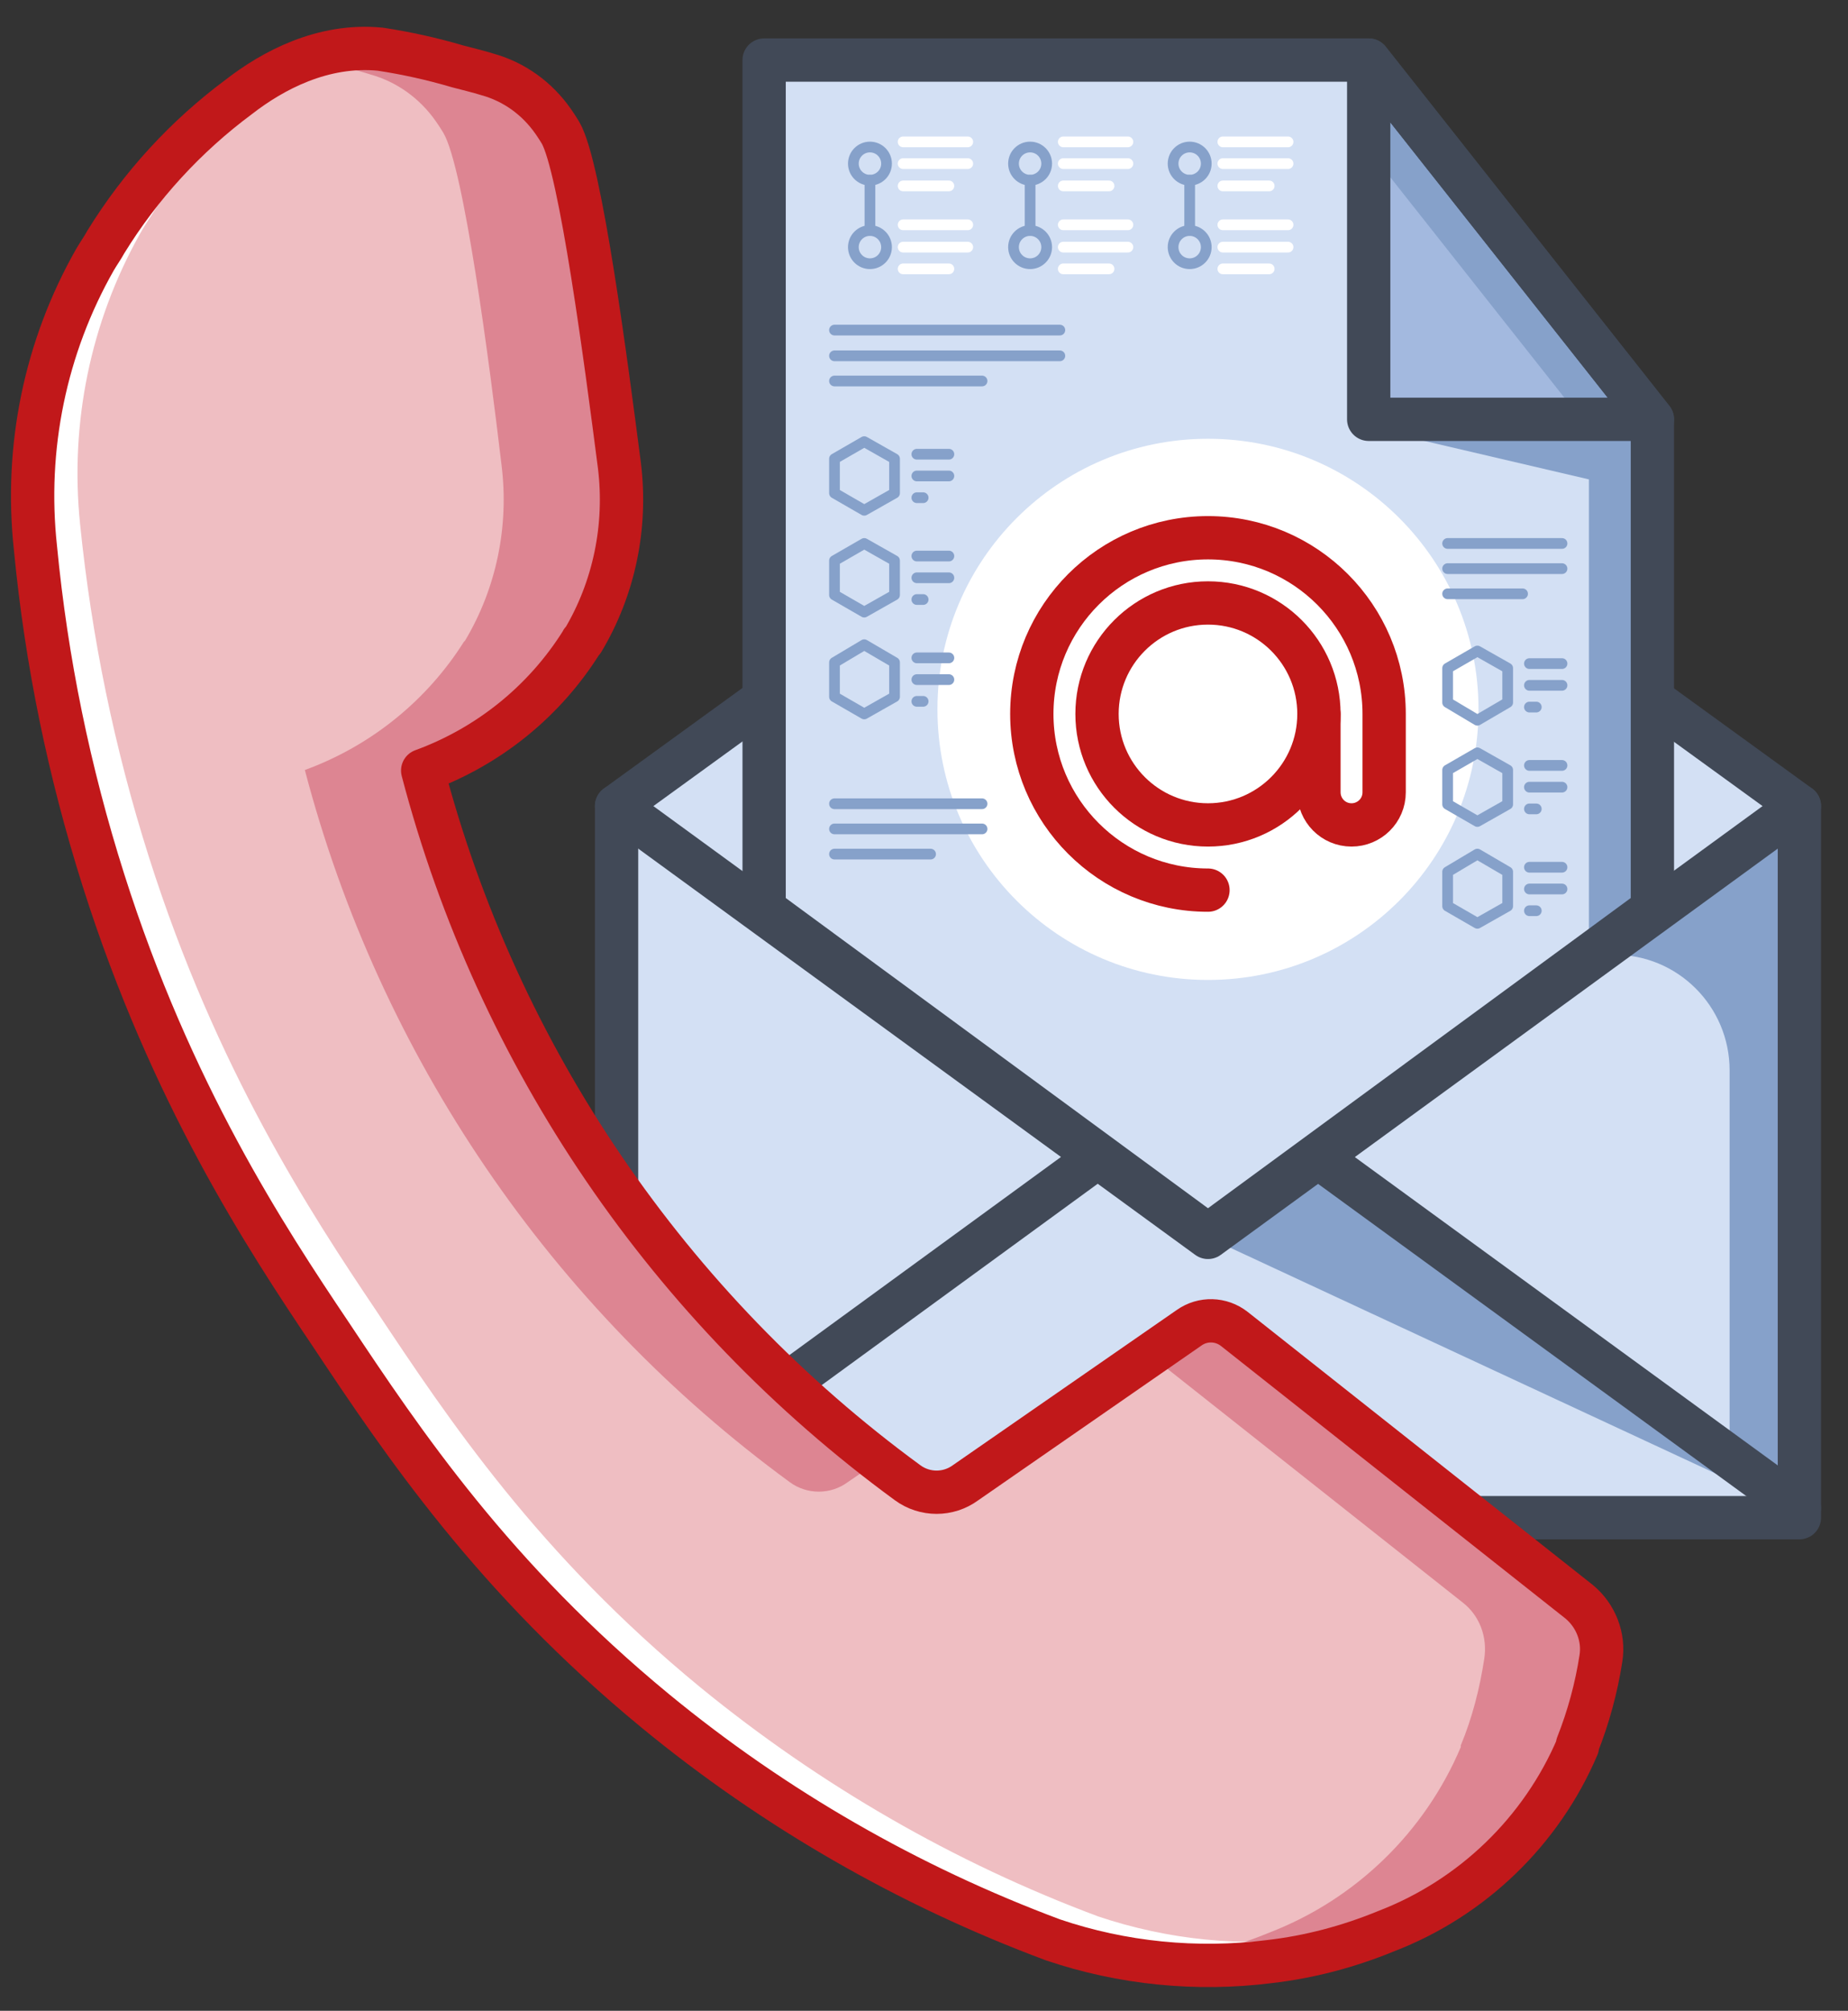 <?xml version="1.0" encoding="utf-8"?>
<!-- Generator: Adobe Illustrator 29.0.0, SVG Export Plug-In . SVG Version: 9.03 Build 54978)  -->
<svg version="1.1" id="Vrstva_1" xmlns="http://www.w3.org/2000/svg" xmlns:xlink="http://www.w3.org/1999/xlink" x="0px" y="0px"
	 viewBox="0 0 323.1 351.5" style="enable-background:new 0 0 323.1 351.5;" xml:space="preserve">
<rect x="0" y="0" width="323.1" height="351.5" fill="#333333" stroke="none"/>
<style type="text/css">
	.st0{fill:none;stroke:#B3DBF6;stroke-width:3.769;stroke-linecap:round;stroke-linejoin:round;}
	.st1{fill:#B3DBF6;}
	.st2{fill:#D3E0F4;}
	.st3{fill:#86A1CA;}
	.st4{fill:none;stroke:#414957;stroke-width:7.57;stroke-linecap:round;stroke-linejoin:round;stroke-miterlimit:10;}
	.st5{fill:#A3B9DF;}
	.st6{fill:#FFFFFF;}
	.st7{fill:none;stroke:#FFFFFF;stroke-width:1.875;stroke-linecap:round;stroke-linejoin:round;}
	.st8{fill:none;stroke:#86A1CA;stroke-width:1.875;stroke-linecap:round;stroke-linejoin:round;}
	.st9{fill:none;stroke:#C01718;stroke-width:7.57;stroke-linecap:round;stroke-linejoin:round;stroke-miterlimit:10;}
	.st10{fill:#EFBEC2;}
	.st11{fill:#DD8592;}
	.st12{fill:none;stroke:#C1181A;stroke-width:7.57;stroke-linecap:round;stroke-linejoin:round;stroke-miterlimit:10;}
	.st13{fill:none;stroke:#414957;stroke-width:3.957;stroke-linecap:round;stroke-linejoin:round;stroke-miterlimit:10;}
	.st14{fill:none;stroke:#414957;stroke-width:1.978;stroke-linecap:round;stroke-linejoin:round;stroke-miterlimit:10;}
	.st15{fill:#DFF1F9;}
	.st16{fill:none;stroke:#3273B9;stroke-width:1.978;stroke-linecap:round;stroke-linejoin:round;stroke-miterlimit:10;}
	.st17{fill:none;stroke:#C01718;stroke-width:3.957;stroke-linecap:round;stroke-linejoin:round;stroke-miterlimit:10;}
</style>
<path class="st0" d="M290.1,72.4c-27,27-70.8,27-97.8,0c0,0,0,0,0,0"/>
<line class="st0" x1="151.9" y1="112.8" x2="130.7" y2="134.1"/>
<line class="st0" x1="240.1" y1="105.2" x2="240.1" y2="75.1"/>
<line class="st0" x1="157.5" y1="22.5" x2="187.5" y2="22.5"/>
<line class="st0" x1="241.2" y1="149.8" x2="241.2" y2="179.9"/>
<circle class="st1" cx="162.5" cy="102.2" r="3"/>
<circle class="st1" cx="171" cy="93.7" r="3"/>
<circle class="st1" cx="179.5" cy="85.2" r="3"/>
<line class="st0" x1="256.1" y1="38.4" x2="249.7" y2="32.1"/>
<line class="st0" x1="232.7" y1="15.1" x2="226.3" y2="8.7"/>
<line class="st0" x1="226.3" y1="38.4" x2="232.7" y2="32.1"/>
<polygon class="st2" points="314.6,265.3 107.8,265.3 107.8,140.9 211.2,65.9 314.6,140.9 "/>
<polygon class="st3" points="211.2,216.3 312.9,263.6 230.5,202.2 "/>
<path class="st3" d="M277.8,167.2l36.8-24.5v122.6L302.4,253v-65.9c0-11.2-9.1-20.3-20.3-20.2c-0.4,0-0.9,0-1.3,0L277.8,167.2z"/>
<polygon class="st4" points="314.6,265.3 107.8,265.3 107.8,140.9 211.2,65.9 314.6,140.9 "/>
<polyline class="st4" points="314.6,140.9 211.2,216.3 107.8,140.9 "/>
<line class="st4" x1="190.2" y1="203.5" x2="107.8" y2="263.6"/>
<line class="st4" x1="314.6" y1="263.6" x2="230.5" y2="202.3"/>
<polygon class="st2" points="288.9,158.9 211.2,215.9 133.6,158.9 133.6,10.5 239.3,10.5 288.9,73.3 "/>
<polygon class="st5" points="239.3,73.3 288.9,73.3 239.3,10.5 "/>
<polygon class="st3" points="277.8,165.6 277.8,83.8 239.3,74.8 288.9,73.3 288.9,157.4 "/>
<polygon class="st3" points="276.5,73.3 288.9,73.3 239.3,10.5 239.3,26.2 "/>
<polygon class="st4" points="239.3,73.3 288.9,73.3 239.3,10.5 "/>
<polygon class="st4" points="288.9,158.9 211.2,215.9 133.6,158.9 133.6,10.5 239.3,10.5 288.9,73.3 "/>
<circle class="st6" cx="211.2" cy="124" r="47.3"/>
<line class="st7" x1="157.9" y1="39.3" x2="169.2" y2="39.3"/>
<line class="st7" x1="157.9" y1="43.2" x2="169.2" y2="43.2"/>
<line class="st7" x1="157.9" y1="47" x2="165.9" y2="47"/>
<line class="st7" x1="157.9" y1="24.8" x2="169.2" y2="24.8"/>
<line class="st7" x1="157.9" y1="28.6" x2="169.2" y2="28.6"/>
<line class="st7" x1="157.9" y1="32.5" x2="165.9" y2="32.5"/>
<circle class="st8" cx="152.1" cy="28.6" r="2.9"/>
<circle class="st8" cx="152.1" cy="43.2" r="2.9"/>
<line class="st8" x1="152.1" y1="31.5" x2="152.1" y2="40.3"/>
<line class="st7" x1="185.9" y1="39.3" x2="197.2" y2="39.3"/>
<line class="st7" x1="185.9" y1="43.2" x2="197.2" y2="43.2"/>
<line class="st7" x1="185.9" y1="47" x2="193.9" y2="47"/>
<line class="st7" x1="185.9" y1="24.8" x2="197.2" y2="24.8"/>
<line class="st7" x1="185.9" y1="28.6" x2="197.2" y2="28.6"/>
<line class="st7" x1="185.9" y1="32.5" x2="193.9" y2="32.5"/>
<circle class="st8" cx="180.1" cy="28.6" r="2.9"/>
<circle class="st8" cx="180.1" cy="43.2" r="2.9"/>
<line class="st8" x1="180.1" y1="31.5" x2="180.1" y2="40.3"/>
<line class="st7" x1="213.8" y1="39.3" x2="225.2" y2="39.3"/>
<line class="st7" x1="213.8" y1="43.2" x2="225.2" y2="43.2"/>
<line class="st7" x1="213.8" y1="47" x2="221.9" y2="47"/>
<line class="st7" x1="213.8" y1="24.8" x2="225.2" y2="24.8"/>
<line class="st7" x1="213.8" y1="28.6" x2="225.2" y2="28.6"/>
<line class="st7" x1="213.8" y1="32.5" x2="221.9" y2="32.5"/>
<circle class="st8" cx="208" cy="28.6" r="2.9"/>
<circle class="st8" cx="208" cy="43.2" r="2.9"/>
<line class="st8" x1="208" y1="31.5" x2="208" y2="40.3"/>
<polygon class="st8" points="156.4,86.2 156.4,80.2 151.1,77.2 145.9,80.2 145.9,86.2 151.1,89.2 "/>
<line class="st8" x1="165.9" y1="79.4" x2="160.3" y2="79.4"/>
<line class="st8" x1="165.9" y1="83.2" x2="160.3" y2="83.2"/>
<line class="st8" x1="161.4" y1="87" x2="160.3" y2="87"/>
<polygon class="st8" points="156.4,104 156.4,98 151.1,95 145.9,98 145.9,104 151.1,107 "/>
<line class="st8" x1="165.9" y1="97.2" x2="160.3" y2="97.2"/>
<line class="st8" x1="165.9" y1="101" x2="160.3" y2="101"/>
<line class="st8" x1="161.4" y1="104.8" x2="160.3" y2="104.8"/>
<polygon class="st8" points="156.4,121.8 156.4,115.8 151.1,112.7 145.9,115.8 145.9,121.8 151.1,124.8 "/>
<line class="st8" x1="165.9" y1="115" x2="160.3" y2="115"/>
<line class="st8" x1="165.9" y1="118.8" x2="160.3" y2="118.8"/>
<line class="st8" x1="161.4" y1="122.6" x2="160.3" y2="122.6"/>
<polygon class="st8" points="263.6,122.8 263.6,116.8 258.3,113.8 253.1,116.8 253.1,122.8 258.3,125.9 "/>
<line class="st8" x1="273.1" y1="116" x2="267.4" y2="116"/>
<line class="st8" x1="273.1" y1="119.8" x2="267.4" y2="119.8"/>
<line class="st8" x1="268.6" y1="123.6" x2="267.4" y2="123.6"/>
<polygon class="st8" points="263.6,140.6 263.6,134.6 258.3,131.6 253.1,134.6 253.1,140.6 258.3,143.6 "/>
<line class="st8" x1="273.1" y1="133.8" x2="267.4" y2="133.8"/>
<line class="st8" x1="273.1" y1="137.6" x2="267.4" y2="137.6"/>
<line class="st8" x1="268.6" y1="141.4" x2="267.4" y2="141.4"/>
<polygon class="st8" points="263.6,158.4 263.6,152.4 258.3,149.3 253.1,152.4 253.1,158.4 258.3,161.4 "/>
<line class="st8" x1="273.1" y1="151.6" x2="267.4" y2="151.6"/>
<line class="st8" x1="273.1" y1="155.4" x2="267.4" y2="155.4"/>
<line class="st8" x1="268.6" y1="159.2" x2="267.4" y2="159.2"/>
<line class="st8" x1="145.9" y1="57.7" x2="185.3" y2="57.7"/>
<line class="st8" x1="145.9" y1="62.2" x2="185.3" y2="62.2"/>
<line class="st8" x1="145.9" y1="66.6" x2="171.7" y2="66.6"/>
<line class="st8" x1="145.9" y1="140.5" x2="171.7" y2="140.5"/>
<line class="st8" x1="145.9" y1="144.9" x2="171.7" y2="144.9"/>
<line class="st8" x1="145.9" y1="149.3" x2="162.7" y2="149.3"/>
<line class="st8" x1="253.1" y1="95" x2="273.1" y2="95"/>
<line class="st8" x1="253.1" y1="99.4" x2="273.1" y2="99.4"/>
<line class="st8" x1="253.1" y1="103.8" x2="266.2" y2="103.8"/>
<circle class="st9" cx="211.2" cy="124.8" r="19.4"/>
<path class="st9" d="M211.2,155.6c-17,0-30.8-13.8-30.8-30.8c0-17,13.8-30.8,30.8-30.8c17,0,30.8,13.8,30.8,30.8c0,0,0,0,0,0v13.7
	c0,3.2-2.6,5.7-5.7,5.7l0,0c-3.2,0-5.7-2.6-5.7-5.7v-13.7"/>
<path class="st10" d="M279.9,289.9c0.6-3.7-0.9-7.5-3.8-9.9c-20.1-15.9-40.2-31.8-60.3-47.7c-2.3-1.8-5.5-1.9-7.9-0.2l-39.1,27.1
	c-3,2.2-7.1,2.2-10.1,0c-41.7-30.5-71.7-74.5-84.8-124.5c11.5-4.2,21.3-12.1,27.8-22.5c0-0.1,0.1-0.2,0.2-0.2
	c5.5-9.2,7.7-20,6.4-30.6C106,63.6,101.5,29.2,98,23.2c-0.6-1-1.3-2-1.3-2c-2.8-4-6.8-6.9-11.5-8.2c-1.6-0.5-3.3-0.9-5.2-1.4
	c-4.4-1.3-8.9-2.3-13.5-3c-10.1-1-18.9,3.8-24.7,8.3c-9.3,6.9-17.2,15.5-23.3,25.4c-0.6,1.1-1.2,1.9-1.9,3.1
	C7.9,60.7,4.3,78.3,6.2,95.8c1.9,19.8,5.9,39.2,11.9,58.1c11.8,37.2,28.4,62.5,39.7,79.3c12.7,19.1,28.5,42.6,56.8,65.9
	c20.8,17.1,44.3,30.6,69.5,40c12.1,4.1,25.1,5.4,37.8,3.8c7-0.8,13.8-2.6,20.4-5.3c15.1-5.8,27.2-17.5,33.5-32.3v-0.3
	C277.7,300.2,279.1,295.1,279.9,289.9z"/>
<path class="st11" d="M59.6,11.6c1.9,0.5,3.6,0.9,5.1,1.4c4.7,1.3,8.7,4.2,11.5,8.2c0,0,0.7,1,1.3,2c3.6,6,8.1,40.4,10.2,58.2
	c1.3,10.6-0.9,21.4-6.4,30.6c-0.1,0.1-0.1,0.1-0.2,0.2c-6.5,10.3-16.3,18.2-27.8,22.4c13.1,50,43.1,94,84.8,124.5
	c3,2.2,7.1,2.2,10.1,0l5.4-3.7c-17.3-13.4-32.6-29.2-45.3-47c-15.9-22.3-27.7-47.3-34.6-73.8c11.5-4.2,21.3-12,27.8-22.4
	c0-0.1,0.1-0.2,0.2-0.2c5.5-9.2,7.7-20,6.4-30.6C106,63.6,101.5,29.2,98,23.2c-0.6-1-1.3-2-1.3-2c-2.8-4-6.8-6.9-11.5-8.2
	c-1.6-0.5-3.3-0.9-5.2-1.4c-4.4-1.3-8.9-2.3-13.5-3c-4.2-0.4-8.4,0.2-12.3,1.5C55.9,10.6,57.7,11.1,59.6,11.6z"/>
<path class="st11" d="M276.1,280.1c-20.1-15.9-40.2-31.8-60.3-47.7c-2.3-1.8-5.5-1.9-7.9-0.2l-6.8,4.7l54.6,43.2
	c3,2.3,4.4,6.1,3.8,9.9c-0.8,5.2-2.1,10.3-4.1,15.1v0.3c-6.3,14.9-18.4,26.6-33.4,32.4c-6.5,2.7-13.4,4.4-20.4,5.3h-0.2
	c6.8,0.8,13.7,0.8,20.6,0c7-0.8,13.8-2.6,20.4-5.3c15-5.8,27-17.5,33.3-32.3v-0.3c1.9-4.9,3.3-10,4.1-15.1
	C280.5,286.3,279,282.5,276.1,280.1z"/>
<path class="st6" d="M81.7,130.4c0,0.2,0.1,0.4,0.2,0.6c1.1-0.6,2.2-1.3,3.4-2C83.8,129.6,82.6,130.1,81.7,130.4z"/>
<path class="st6" d="M176.6,255l34.6-24c-1.2,0.1-2.4,0.5-3.4,1.2l-35.1,24.4C174.1,256.3,175.5,255.8,176.6,255z"/>
<path class="st6" d="M250.2,333.5c-6.5,2.7-13.4,4.5-20.4,5.3c-12.7,1.6-25.6,0.3-37.8-3.8c-25.2-9.4-48.7-23-69.5-40
	c-28.4-23.3-44.1-46.9-56.8-66c-11.3-16.8-27.9-42.1-39.7-79.3c-6-18.9-10-38.4-12-58.1C12.2,74,15.8,56.4,24.4,41
	c0.6-1.1,1.2-2,1.9-3.1c6.1-9.8,14-18.4,23.3-25.4c0.7-0.5,1.5-1.1,2.2-1.6c-3.6,1.5-7,3.5-10.1,5.9c-9.3,6.9-17.2,15.5-23.3,25.4
	c-0.6,1.1-1.2,1.9-1.9,3.1C7.9,60.7,4.3,78.3,6.2,95.8c1.9,19.8,5.9,39.2,11.9,58.1c11.8,37.2,28.4,62.5,39.7,79.3
	c12.7,19.1,28.5,42.6,56.8,65.9c20.8,17.1,44.3,30.6,69.5,40c12.1,4.1,25.1,5.4,37.8,3.8c7-0.8,13.8-2.6,20.4-5.3
	c3.8-1.5,7.4-3.4,10.8-5.5C252.1,332.7,251.2,333.1,250.2,333.5z"/>
<path class="st12" d="M279.9,289.9c0.6-3.7-0.9-7.5-3.8-9.9c-20.1-15.9-40.2-31.8-60.3-47.7c-2.3-1.8-5.5-1.9-7.9-0.2l-39.1,27.1
	c-3,2.2-7.1,2.2-10.1,0c-41.7-30.5-71.7-74.5-84.8-124.5c11.5-4.2,21.3-12.1,27.8-22.5c0-0.1,0.1-0.2,0.2-0.2
	c5.5-9.2,7.7-20,6.4-30.6C106,63.6,101.5,29.2,98,23.2c-0.6-1-1.3-2-1.3-2c-2.8-4-6.8-6.9-11.5-8.2c-1.6-0.5-3.3-0.9-5.2-1.4
	c-4.4-1.3-8.9-2.3-13.5-3c-10.1-1-18.9,3.8-24.7,8.3c-9.3,6.9-17.2,15.5-23.3,25.4c-0.6,1.1-1.2,1.9-1.9,3.1
	C7.9,60.7,4.3,78.3,6.2,95.8c1.9,19.8,5.9,39.2,11.9,58.1c11.8,37.2,28.4,62.5,39.7,79.3c12.7,19.1,28.5,42.6,56.8,65.9
	c20.8,17.1,44.3,30.6,69.5,40c12.1,4.1,25.1,5.4,37.8,3.8c7-0.8,13.8-2.6,20.4-5.3c15.1-5.8,27.2-17.5,33.5-32.3v-0.3
	C277.7,300.2,279.1,295.1,279.9,289.9z"/>
<polygon class="st5" points="466.1,282 422.5,261.5 422.5,210 466.1,230.5 "/>
<polygon class="st5" points="466.1,282 509.7,261.5 509.7,210 466.1,230.5 "/>
<polygon class="st3" points="503.1,213.1 503.1,264.6 509.7,261.5 509.7,210 "/>
<polygon class="st5" points="466.1,189.4 422.5,210 466.1,230.5 509.7,210 "/>
<polygon class="st2" points="440.2,218.3 448.5,222.2 492.2,201.7 483.7,197.7 "/>
<polygon class="st2" points="440.9,218.7 440.9,235.8 444.3,235.4 449.2,239.9 449.2,222.2 "/>
<polygon class="st13" points="466.1,282 509.7,261.5 509.7,210 466.1,230.5 "/>
<polygon class="st13" points="466.1,189.4 422.5,210 466.1,230.5 509.7,210 "/>
<polygon class="st13" points="466.1,282 422.5,261.5 422.5,210 466.1,230.5 "/>
<polygon class="st14" points="440.9,218.7 440.9,235.8 444.3,235.4 449.2,239.9 449.2,222.2 "/>
<polygon class="st14" points="440.2,218.3 448.5,222.2 492.2,201.7 483.7,197.7 "/>
<polygon class="st2" points="487.3,266.1 505.3,257.6 505.3,242.7 487.3,251.2 "/>
<line class="st14" x1="501.5" y1="248.2" x2="491.2" y2="253.1"/>
<line class="st14" x1="501.5" y1="252" x2="491.2" y2="256.8"/>
<line class="st14" x1="498.2" y1="257.3" x2="491.2" y2="260.6"/>
<polygon class="st3" points="502.4,244.1 502.4,259 505.3,257.6 505.3,242.7 "/>
<polygon class="st14" points="487.3,266.1 505.3,257.6 505.3,242.7 487.3,251.2 "/>
<g>
	<g>
		<polygon class="st3" points="447.6,265.3 455.9,268.9 455.9,256.3 447.6,252.6 		"/>
		<polygon class="st3" points="451.8,249.3 458.4,260.4 445.2,254.6 		"/>
	</g>
	<g>
		<polygon class="st3" points="432.7,258.7 441,262.4 441,249.7 432.7,246.1 		"/>
		<polygon class="st3" points="436.8,242.7 443.5,253.9 430.2,248 		"/>
	</g>
</g>
<polygon class="st5" points="553.3,282 509.7,261.5 509.7,210 553.3,230.5 "/>
<polygon class="st5" points="553.3,282 596.9,261.5 596.9,210 553.3,230.5 "/>
<polygon class="st3" points="590.3,213.1 590.3,264.6 596.9,261.5 596.9,210 "/>
<polygon class="st5" points="553.3,189.4 509.7,210 553.3,230.5 596.9,210 "/>
<polygon class="st2" points="527.4,218.3 535.7,222.2 579.4,201.7 570.9,197.7 "/>
<polygon class="st2" points="528.1,218.7 528.1,235.8 531.5,235.4 536.3,239.9 536.3,222.2 "/>
<polygon class="st13" points="553.3,282 596.9,261.5 596.9,210 553.3,230.5 "/>
<polygon class="st13" points="553.3,189.4 509.7,210 553.3,230.5 596.9,210 "/>
<polygon class="st13" points="553.3,282 509.7,261.5 509.7,210 553.3,230.5 "/>
<polygon class="st14" points="528.1,218.7 528.1,235.8 531.5,235.4 536.3,239.9 536.3,222.2 "/>
<polygon class="st14" points="527.4,218.3 535.7,222.2 579.4,201.7 570.9,197.7 "/>
<polygon class="st2" points="574.5,266.1 592.5,257.6 592.5,242.7 574.5,251.2 "/>
<line class="st14" x1="588.7" y1="248.2" x2="578.4" y2="253.1"/>
<line class="st14" x1="588.7" y1="252" x2="578.4" y2="256.8"/>
<line class="st14" x1="585.4" y1="257.3" x2="578.4" y2="260.6"/>
<polygon class="st3" points="589.6,244.1 589.6,259 592.5,257.6 592.5,242.7 "/>
<polygon class="st14" points="574.5,266.1 592.5,257.6 592.5,242.7 574.5,251.2 "/>
<g>
	<g>
		<polygon class="st3" points="534.8,265.3 543.1,268.9 543.1,256.3 534.8,252.6 		"/>
		<polygon class="st3" points="539,249.3 545.6,260.4 532.3,254.6 		"/>
	</g>
	<g>
		<polygon class="st3" points="519.9,258.7 528.2,262.4 528.2,249.7 519.9,246.1 		"/>
		<polygon class="st3" points="524,242.7 530.6,253.9 517.4,248 		"/>
	</g>
</g>
<polygon class="st5" points="509.7,210 466.1,189.6 466.1,138 509.7,158.5 "/>
<polygon class="st5" points="509.7,210 553.3,189.6 553.3,138 509.7,158.5 "/>
<polygon class="st3" points="546.7,141.1 546.7,192.7 553.3,189.6 553.3,138 "/>
<polygon class="st5" points="509.7,117.4 466.1,138 509.7,158.5 553.3,138 "/>
<polygon class="st2" points="483.8,146.3 492.1,150.2 535.8,129.7 527.3,125.7 "/>
<polygon class="st2" points="484.5,146.7 484.5,163.8 487.9,163.4 492.8,167.9 492.8,150.2 "/>
<polygon class="st13" points="509.7,210 553.3,189.6 553.3,138 509.7,158.5 "/>
<polygon class="st13" points="509.7,117.4 466.1,138 509.7,158.5 553.3,138 "/>
<polygon class="st13" points="509.7,210 466.1,189.6 466.1,138 509.7,158.5 "/>
<polygon class="st14" points="484.5,146.7 484.5,163.8 487.9,163.4 492.8,167.9 492.8,150.2 "/>
<polygon class="st14" points="483.8,146.3 492.1,150.2 535.8,129.7 527.3,125.7 "/>
<g>
	<polygon class="st15" points="530.9,194.1 548.9,185.7 548.9,170.7 530.9,179.2 	"/>
	<line class="st16" x1="545.1" y1="176.3" x2="534.8" y2="181.1"/>
	<line class="st16" x1="545.1" y1="180" x2="534.8" y2="184.9"/>
	<line class="st16" x1="541.8" y1="185.3" x2="534.8" y2="188.6"/>
	<polygon class="st1" points="546,172.1 546,187 548.9,185.7 548.9,170.7 	"/>
	<polygon class="st16" points="530.9,194.1 548.9,185.7 548.9,170.7 530.9,179.2 	"/>
</g>
<g>
	<g>
		<polygon class="st3" points="492,194.1 500.2,197.7 500.2,185.1 492,181.4 		"/>
		<polygon class="st3" points="496.1,178.1 502.7,189.2 489.5,183.4 		"/>
	</g>
	<g>
		<polygon class="st3" points="477,187.5 485.3,191.2 485.3,178.5 477,174.8 		"/>
		<polygon class="st3" points="481.2,171.5 487.8,182.6 474.5,176.8 		"/>
	</g>
</g>
<path class="st6" d="M447.6,166.8L447.6,166.8c10.3-10.3,27.1-10.3,37.5,0l0,0c8.1,8.1,10.1,20.5,4.9,30.7l-16.5,32.5
	c-3,5.8-11.3,5.8-14.2,0l-16.5-32.5C437.5,187.3,439.5,174.9,447.6,166.8z"/>
<path class="st10" d="M485.1,166.8L485.1,166.8c-6.5-6.5-15.6-8.9-24-7.2c4.9,1,9.7,3.4,13.5,7.2v0c8.1,8.1,10.1,20.5,4.9,30.7
	L463,230.1c-0.5,1-1.1,1.8-1.9,2.4c3.7,3.2,9.9,2.4,12.3-2.4l16.5-32.5C495.2,187.3,493.2,174.9,485.1,166.8z"/>
<path class="st17" d="M447.6,166.8L447.6,166.8c10.3-10.3,27.1-10.3,37.5,0l0,0c8.1,8.1,10.1,20.5,4.9,30.7l-16.5,32.5
	c-3,5.8-11.3,5.8-14.2,0l-16.5-32.5C437.5,187.3,439.5,174.9,447.6,166.8z"/>
<circle class="st10" cx="466.4" cy="184.1" r="12.7"/>
<path class="st11" d="M466.4,171.4c-1.3,0-2.6,0.2-3.8,0.6c5.1,1.6,8.9,6.4,8.9,12.1c0,5.7-3.7,10.5-8.9,12.1
	c1.2,0.4,2.5,0.6,3.8,0.6c7,0,12.7-5.7,12.7-12.7S473.4,171.4,466.4,171.4z"/>
<circle class="st17" cx="466.4" cy="184.1" r="12.7"/>
<path class="st6" d="M534.3,166.8L534.3,166.8c10.3-10.3,27.1-10.3,37.5,0v0c8.1,8.1,10.1,20.5,4.9,30.7l-16.5,32.5
	c-3,5.8-11.3,5.8-14.2,0l-16.5-32.5C524.2,187.3,526.2,174.9,534.3,166.8z"/>
<path class="st10" d="M571.8,166.8L571.8,166.8c-6.5-6.5-15.6-8.9-24-7.2c4.9,1,9.7,3.4,13.5,7.2v0c8.1,8.1,10.1,20.5,4.9,30.7
	l-16.5,32.5c-0.5,1-1.1,1.8-1.9,2.4c3.7,3.2,9.9,2.4,12.3-2.4l16.5-32.5C581.9,187.3,579.9,174.9,571.8,166.8z"/>
<path class="st17" d="M534.3,166.8L534.3,166.8c10.3-10.3,27.1-10.3,37.5,0v0c8.1,8.1,10.1,20.5,4.9,30.7l-16.5,32.5
	c-3,5.8-11.3,5.8-14.2,0l-16.5-32.5C524.2,187.3,526.2,174.9,534.3,166.8z"/>
<circle class="st10" cx="553" cy="184.1" r="12.7"/>
<path class="st11" d="M553,171.4c-1.3,0-2.6,0.2-3.8,0.6c5.1,1.6,8.9,6.4,8.9,12.1c0,5.7-3.7,10.5-8.9,12.1c1.2,0.4,2.5,0.6,3.8,0.6
	c7,0,12.7-5.7,12.7-12.7S560.1,171.4,553,171.4z"/>
<circle class="st17" cx="553" cy="184.1" r="12.7"/>
<path class="st6" d="M491,89.9L491,89.9c10.3-10.3,27.1-10.3,37.5,0l0,0c8.1,8.1,10.1,20.5,4.9,30.7l-16.5,32.5
	c-3,5.8-11.3,5.8-14.2,0l-16.5-32.5C480.9,110.4,482.9,98,491,89.9z"/>
<path class="st10" d="M528.4,89.9L528.4,89.9c-6.5-6.5-15.6-8.9-24-7.2c4.9,1,9.7,3.4,13.5,7.2v0c8.1,8.1,10.1,20.5,4.9,30.7
	l-16.5,32.5c-0.5,1-1.1,1.8-1.9,2.4c3.7,3.2,9.9,2.4,12.3-2.4l16.5-32.5C538.5,110.4,536.5,98,528.4,89.9z"/>
<path class="st17" d="M491,89.9L491,89.9c10.3-10.3,27.1-10.3,37.5,0l0,0c8.1,8.1,10.1,20.5,4.9,30.7l-16.5,32.5
	c-3,5.8-11.3,5.8-14.2,0l-16.5-32.5C480.9,110.4,482.9,98,491,89.9z"/>
<circle class="st10" cx="509.7" cy="107.1" r="12.7"/>
<path class="st11" d="M509.7,94.4c-1.3,0-2.6,0.2-3.8,0.6c5.1,1.6,8.9,6.4,8.9,12.1c0,5.7-3.7,10.5-8.9,12.1
	c1.2,0.4,2.5,0.6,3.8,0.6c7,0,12.7-5.7,12.7-12.7C522.4,100.1,516.7,94.4,509.7,94.4z"/>
<circle class="st17" cx="509.7" cy="107.1" r="12.7"/>
<g>
</g>
<g>
</g>
<g>
</g>
<g>
</g>
<g>
</g>
<g>
</g>
</svg>

